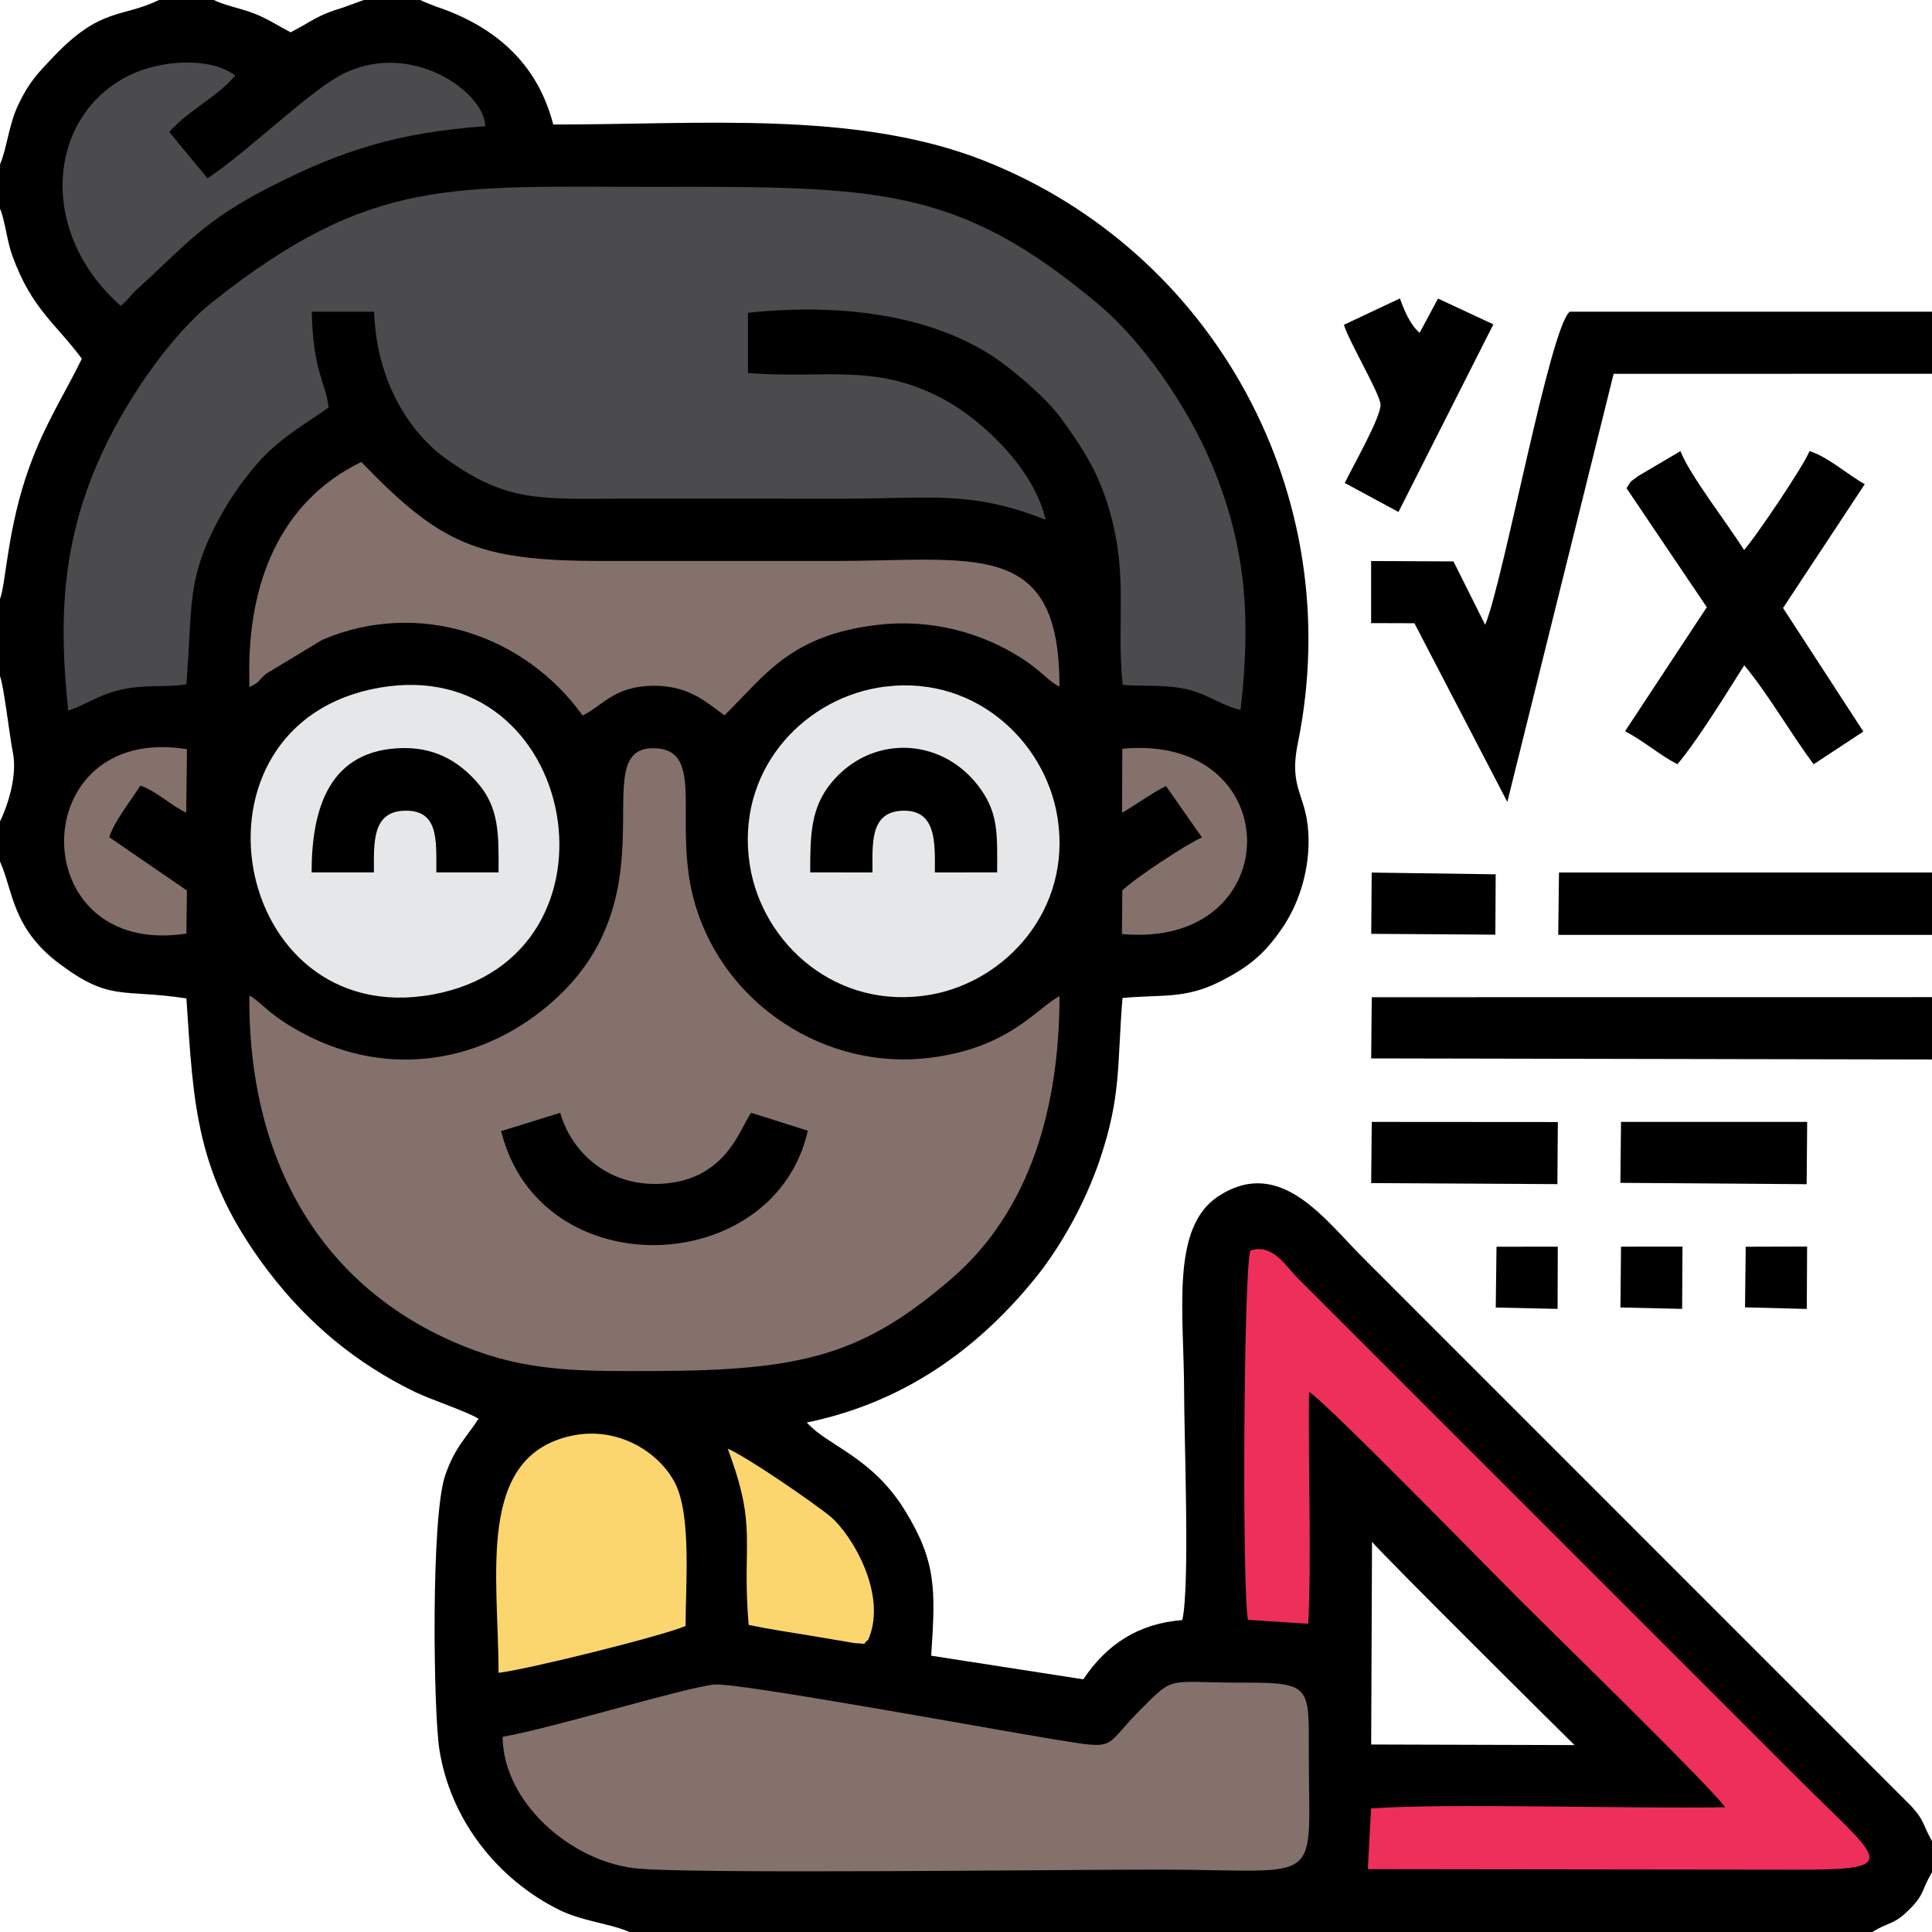 <?xml version="1.0" encoding="UTF-8"?> <svg xmlns="http://www.w3.org/2000/svg" xmlns:xlink="http://www.w3.org/1999/xlink" xmlns:xodm="http://www.corel.com/coreldraw/odm/2003" xml:space="preserve" width="1080px" height="1080px" version="1.0" style="shape-rendering:geometricPrecision; text-rendering:geometricPrecision; image-rendering:optimizeQuality; fill-rule:evenodd; clip-rule:evenodd" viewBox="0 0 300.26 300.26"> <defs> <style type="text/css"> .fil4 {fill:#E6E7E8} .fil1 {fill:#4B4B4D} .fil2 {fill:#84716B} .fil3 {fill:#ED2F59} .fil0 {fill:black} .fil5 {fill:#FBD66F} </style> </defs> <g id="Camada_x0020_1">  <path class="fil0" d="M0 25.56l0 6.87c0.79,1.84 1.08,5.03 1.91,7.3 3.05,8.35 6.67,10.44 10.81,16.02 -2.7,5.56 -5.65,9.93 -8.16,16.84 -3.42,9.43 -3.62,18.06 -4.56,20.51l0 11.98c0.64,1.71 1.47,9.27 2.01,11.92 0.67,3.33 -0.63,7.84 -2.01,10.66l0 6.24c2.01,4.38 1.83,10.33 9.18,15.84 8.01,6.01 9.73,3.88 19.79,5.43 1.13,16.61 1.35,27.45 12.73,42.4 6.16,8.09 13.68,14.35 22.86,18.79 2.24,1.09 8.37,3.15 9.81,4.14 -1.88,2.92 -3.65,4.35 -5.18,8.79 -2.25,6.52 -1.83,36.87 -0.9,42.64 1.79,11.26 9.34,20.25 18.49,24.83 3.71,1.86 8.2,2.2 11.02,3.5l193.17 0c2.79,-1.67 3.35,-1.09 5.78,-3.51 2.42,-2.42 1.85,-2.99 3.51,-5.78l0 -4.84c-1.44,-2.5 -1.13,-3.18 -3.26,-5.47l-85.03 -85.05c-6.04,-5.98 -12.91,-15.97 -22.57,-9.73 -7.54,4.86 -5.38,18.07 -5.37,30.52 0,7.09 0.92,30.12 -0.28,35.38 -6.81,0.53 -11.75,3.76 -15.39,9.21l-23.64 -3.67c0.67,-10.16 0.87,-14.55 -4.1,-22.61 -5.17,-8.36 -12,-9.99 -15.23,-13.63 16.52,-3.4 27.64,-12.82 35.34,-22.23 3.79,-4.62 7.77,-11.46 10.18,-18.57 3.37,-9.94 2.69,-14.67 3.54,-25.18 6.07,-0.56 9.72,0.18 15.07,-2.51 4.73,-2.37 7.09,-4.45 9.79,-8.4 2.36,-3.46 4.06,-8.3 4.06,-13.41 0.01,-7.43 -3.22,-7.64 -1.66,-15.31 7.82,-38.4 -12.94,-76.44 -48.93,-90.56 -19.86,-7.79 -44.21,-5.53 -66.8,-5.56 -2.49,-9.69 -9.26,-15.35 -18.31,-18.37l-1.88 -0.75c-0.12,-0.05 -0.32,-0.14 -0.47,-0.23l-8.78 0 -3.21 1.17c-4.19,1.23 -4.81,2.15 -8.17,3.85 -1.64,-0.84 -3.48,-2.07 -5.62,-2.91 -2.07,-0.8 -4.73,-1.3 -6.31,-2.11l-8.51 0c-5.83,2.82 -9.02,1.04 -16.45,8.86 -2.4,2.52 -3.76,3.9 -5.44,7.44 -1.48,3.13 -1.75,6.74 -2.83,9.26zm213.1 245.56l31.6 0.09c-0.41,-0.37 -29.91,-29.65 -31.47,-31.59l-0.13 31.5z"></path> <path class="fil1" d="M10.6 110.44c2.83,-0.93 4.45,-2.35 8.03,-3.21 3.87,-0.92 6.73,-0.35 10.33,-0.86 1.03,-12.39 -0.16,-16.47 5.59,-26.66 1.92,-3.4 4.75,-7.18 7.05,-9.37 2.95,-2.81 5.53,-4.26 9.46,-7 -0.45,-4.12 -2.39,-5.37 -2.61,-14.89l9.69 0c0.38,10.9 5.53,18.82 11.26,22.91 9.54,6.81 14.61,6.15 27.95,6.13 11.34,-0.01 22.68,0.01 34.01,0.01 13.47,-0.01 19.61,-1.29 31.14,3.28 -1.78,-7.91 -9.87,-15.51 -15.79,-18.7 -10.68,-5.75 -18.24,-3.16 -30.47,-4.1l0 -9.37c12.5,-1.34 26.59,-0.25 37.15,6.19 3.58,2.18 9.22,7.04 11.51,10.2 3.37,4.65 5.78,8.34 7.49,14.19 3.01,10.27 1.09,17.09 2.08,27.25 3.64,0.29 6.76,-0.12 10.32,0.77 3.09,0.77 5.31,2.58 8.01,3.1 1.64,-14.18 0.83,-25.09 -4.16,-37.4 -4.16,-10.27 -11.62,-20.33 -17.84,-25.55 -21.83,-18.31 -34.05,-18.38 -68.76,-18.32 -31.85,0.06 -44.23,-1.81 -69.11,17.97 -6.18,4.91 -13.73,15.38 -17.97,25.43 -5.18,12.29 -5.89,23.61 -4.36,38z"></path> <path class="fil2" d="M38.75 154.73c-0.21,26.91 12.27,46.84 35.17,55.19 9.14,3.33 17.26,3.18 27.53,3.16 23.31,-0.06 32.6,-2.48 46.34,-14.28 12.56,-10.78 16.87,-27.2 16.87,-43.99 -3.63,1.95 -7.82,8.06 -20.16,9.59 -16.22,2.01 -31.87,-8.29 -36.45,-23.79 -3.68,-12.43 1.77,-23.86 -6.08,-24.31 -12.12,-0.69 4.63,24.54 -19.03,41.72 -10.13,7.35 -23.11,9.01 -35.1,2.95 -6.04,-3.06 -7.23,-5.3 -9.09,-6.24z"></path> <path class="fil2" d="M78.11 269.93c0.12,10.19 10.48,19.18 20.42,20.41 7.86,0.98 68.44,0.19 82.09,0.22 25.65,0.07 22.74,2.98 22.79,-18.45 0.02,-9.89 0.29,-10.63 -9.88,-10.6 -12.37,0.03 -10.77,-1.33 -16.33,4.24 -5.95,5.96 -3.24,6.21 -13.5,4.55 -9.12,-1.48 -49.24,-8.87 -52.68,-8.5 -4.91,0.53 -24.67,6.66 -32.91,8.13z"></path> <path class="fil3" d="M193.95 251.75l9.37 0.61c0.52,-9.89 -0.03,-25.32 0.12,-36.05 2.45,1.41 28.25,27.81 32.54,32.11 4.64,4.65 30.31,29.65 32.11,32.45 -15.55,0.26 -43.11,-0.67 -55.01,0.19l-0.5 9.43 66.57 0.08c16.9,0.05 13.16,-1.31 0.64,-13.83l-78 -77.99c-2.02,-2 -3.94,-5.52 -7.45,-4.41 -1.06,2.44 -1.33,52.58 -0.39,57.41z"></path> <path class="fil2" d="M38.74 104.97l0.02 1.82c1.83,-0.94 1.05,-0.72 2.6,-2.08l8.78 -5.3c14.95,-6.32 31.39,-0.76 40.41,11.79 3.1,-1.51 4.89,-4.55 10.9,-4.62 5.66,-0.07 8.38,2.62 11.15,4.6 6.38,-6.31 10.25,-12.45 23.73,-14.06 8.17,-0.98 16.23,1.09 22.74,5.37 2.91,1.91 4.08,3.57 5.58,4.21 0.07,-23.28 -13.33,-19.46 -35.63,-19.52l-35.78 0c-19.17,-0.03 -24.83,-2.7 -37.09,-15.38 -12.7,6.16 -17.6,18.92 -17.41,33.17z"></path> <path class="fil4" d="M58.88 106.89c-31.68,5.63 -23.13,53.44 8.37,47.67 31.35,-5.74 22.81,-53.2 -8.37,-47.67z"></path> <path class="fil4" d="M136.32 106.9c-11.83,2.07 -22.07,13.13 -19.78,27.6 1.93,12.12 13.45,22.67 28.13,20.08 11.6,-2.05 21.93,-13.16 19.69,-27.48 -1.9,-12.12 -13.38,-22.76 -28.04,-20.2z"></path> <path class="fil0" d="M300.26 58.09l0 -9.65 -56.3 0c-3.1,2.5 -10.19,41.39 -13.14,48.67l-4.93 -9.86 -12.8 -0.06 0 9.65 6.73 0.02 14.44 27.77 16.52 -66.53 49.48 -0.01z"></path> <path class="fil1" d="M18.77 47.53c1.21,-0.99 1.48,-1.63 2.64,-2.68 7.4,-6.69 10.19,-10.57 20.95,-16 10.77,-5.43 19.22,-8.22 33.06,-9.24 -0.16,-5.54 -12.23,-13.86 -22.98,-7.65 -5.16,2.98 -14.37,11.93 -20.19,15.75l-5.93 -7.18c2.78,-3.31 7.56,-5.49 10.23,-8.8 -3.77,-2.8 -10.74,-2.41 -15.36,-0.5 -13.61,5.62 -15.94,24.39 -2.42,36.3z"></path> <path class="fil0" d="M252.79 75.88l12.47 18.49 -12.7 19.27c2.99,1.58 5.42,3.74 8.13,5.13 3.17,-3.74 7.73,-11.18 10.39,-15.38 3.66,4.4 7.17,10.51 10.78,15.39l7.73 -5.09 -12.48 -19.2 12.7 -19.24c-2.82,-1.59 -5.62,-4.18 -8.58,-5.15 -0.87,2.25 -8.45,13.49 -10.18,15.38 -2.41,-3.89 -8.51,-11.73 -9.88,-15.37l-6.55 3.86c-1.57,1.18 -0.98,0.61 -1.83,1.91z"></path> <path class="fil5" d="M77.48 259.98c4.64,-0.55 25.28,-5.68 29.07,-7.28 0,-6.4 0.93,-17.14 -1.63,-22.19 -2.36,-4.66 -8.75,-8.95 -16.1,-7.37 -14.88,3.21 -11.34,21.75 -11.34,36.84z"></path> <polygon class="fil0" points="300.26,164.66 300.26,154.97 213.19,154.98 213.1,164.49 "></polygon> <polygon class="fil0" points="300.26,145.29 300.26,135.6 242.29,135.6 242.17,145.29 "></polygon> <path class="fil0" d="M77.89 175.79c6.01,24.32 42.46,22.93 47.66,-0.06l-8.81 -2.79c-1.81,2.5 -3.98,10.9 -14.72,11.06 -7.73,0.12 -13.24,-5.03 -14.95,-11.05l-9.18 2.84z"></path> <path class="fil0" d="M208.86 50.48c0.86,2.74 5.58,10.66 5.69,12.36 0.12,1.96 -4.48,9.94 -5.55,12.22l8.34 4.51 14.75 -29.16 -8.6 -4.01 -2.86 5.33c-1.51,-1.33 -2.4,-3.49 -3.06,-5.35l-8.71 4.1z"></path> <path class="fil5" d="M116.35 252.53c3.2,0.68 6.31,1.13 9.52,1.66l7.05 1.19c2.35,0.06 0.79,0.39 2.01,-0.54 3.09,-7.05 -2.62,-16.43 -5.86,-19.14 -2.46,-2.04 -13.04,-9.33 -15.97,-10.55 4.71,12.55 2.15,14.34 3.25,27.38z"></path> <path class="fil0" d="M125.92 135.58l9.68 0.01c0,-4.36 -0.46,-9.37 4.58,-9.59 5.45,-0.24 5.12,5.12 5.11,9.59l9.68 -0.01c0,-5.92 0.3,-9.34 -3.06,-13.61 -5.9,-7.5 -16.58,-7.72 -22.68,-0.35 -3.22,3.89 -3.32,8.07 -3.31,13.96z"></path> <path class="fil0" d="M48.43 135.58l9.68 0c0,-4.52 -0.32,-9.38 4.65,-9.58 5.49,-0.22 5.04,4.62 5.05,9.58l9.67 0c0.03,-5.9 0.12,-10.04 -3.26,-13.92 -2.36,-2.71 -5.92,-5.45 -11.45,-5.4 -11.75,0.1 -14.34,9.63 -14.34,19.32z"></path> <path class="fil2" d="M174.38 126.32c1.96,-1.12 4.85,-3.21 6.83,-4.16l5.59 7.99c-2.21,0.93 -10.6,6.43 -12.38,8.25l-0.05 6.76c25.93,2.39 25.9,-31.26 0.05,-28.79l-0.04 9.95z"></path> <path class="fil2" d="M28.97 145.09l0.08 -6.69 -12.06 -8.28c0.76,-2.48 3.23,-5.51 4.83,-8.03 2.62,0.93 4.88,3.2 7.12,4.2l0.12 -9.85c-25.36,-4.16 -25.54,32.6 -0.09,28.65z"></path> <polygon class="fil0" points="213.1,183.87 242.04,184.03 242.11,174.38 213.19,174.36 "></polygon> <polygon class="fil0" points="251.83,183.83 280.78,184.04 280.86,174.36 251.93,174.36 "></polygon> <polygon class="fil0" points="213.11,145.13 232.4,145.26 232.45,135.88 213.18,135.61 "></polygon> <polygon class="fil0" points="232.46,203.21 242.07,203.42 242.1,193.75 232.58,193.76 "></polygon> <polygon class="fil0" points="251.84,203.2 261.43,203.42 261.48,193.74 251.93,193.75 "></polygon> <polygon class="fil0" points="271.2,203.18 280.8,203.43 280.85,193.73 271.31,193.76 "></polygon> </g> </svg> 